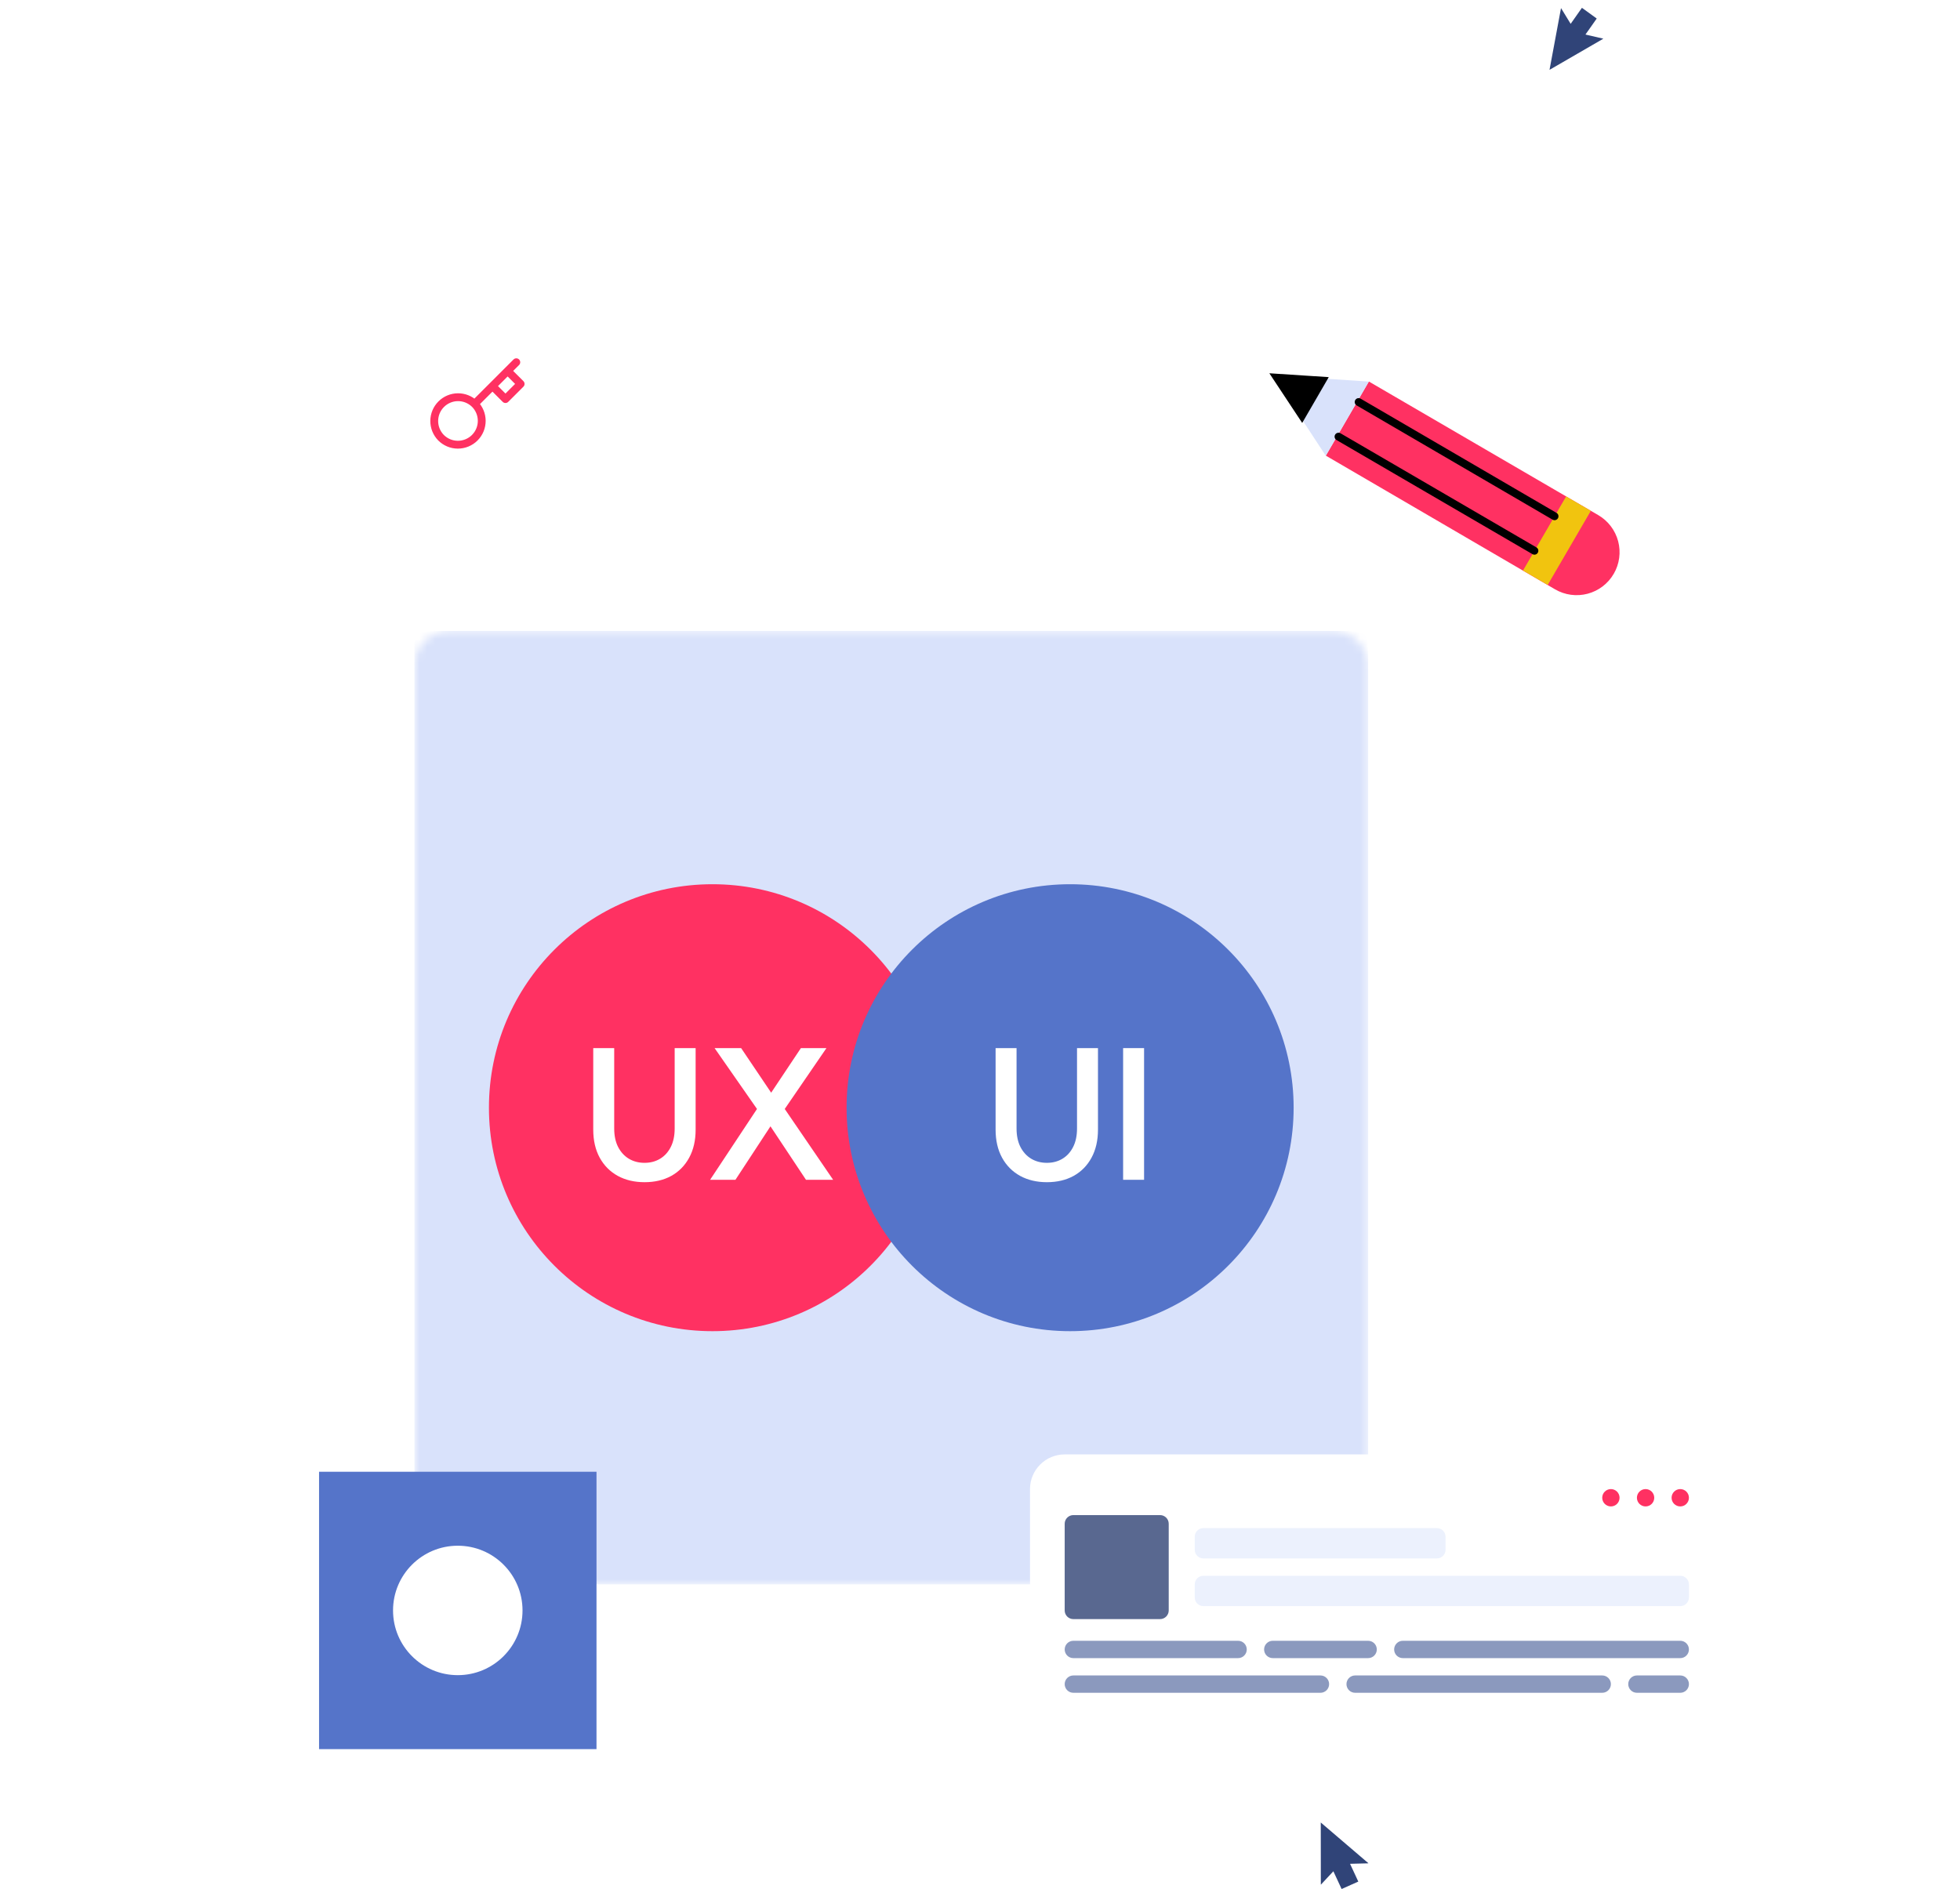 <svg width="250" height="241" viewBox="0 0 250 241" fill="none" xmlns="http://www.w3.org/2000/svg">
<path d="M215.425 26.863H154.049C151.605 26.863 149.625 28.843 149.625 31.286V92.662C149.625 95.105 151.605 97.086 154.049 97.086H215.425C217.868 97.086 219.848 95.105 219.848 92.662V31.286C219.848 28.843 217.868 26.863 215.425 26.863Z" fill="white"/>
<mask id="mask0_8301_145835" style="mask-type:luminance" maskUnits="userSpaceOnUse" x="52" y="80" width="123" height="123">
<path d="M170.084 80.498H57.284C54.841 80.498 52.861 82.478 52.861 84.921V197.72C52.861 200.163 54.841 202.144 57.284 202.144H170.084C172.527 202.144 174.507 200.163 174.507 197.72V84.921C174.507 82.478 172.527 80.498 170.084 80.498Z" fill="white"/>
</mask>
<g mask="url(#mask0_8301_145835)">
<path d="M174.507 80.498H52.861V202.144H174.507V80.498Z" fill="#D9E2FB"/>
<path d="M90.876 169.832C106.622 169.832 119.386 157.067 119.386 141.321C119.386 125.575 106.622 112.81 90.876 112.81C75.129 112.81 62.365 125.575 62.365 141.321C62.365 157.067 75.129 169.832 90.876 169.832Z" fill="#FF3162"/>
<g style="mix-blend-mode:multiply">
<path d="M136.493 169.832C152.239 169.832 165.004 157.067 165.004 141.321C165.004 125.575 152.239 112.81 136.493 112.81C120.747 112.81 107.982 125.575 107.982 141.321C107.982 157.067 120.747 169.832 136.493 169.832Z" fill="#5574C9"/>
</g>
<path d="M86.055 133.718H88.728V144.117C88.728 145.5 88.453 146.696 87.901 147.706C87.358 148.707 86.599 149.479 85.623 150.022C84.647 150.557 83.51 150.825 82.212 150.825C80.922 150.825 79.785 150.557 78.801 150.022C77.817 149.479 77.049 148.707 76.497 147.706C75.945 146.696 75.669 145.5 75.669 144.117V133.718H78.342V143.976C78.342 144.893 78.508 145.678 78.839 146.331C79.178 146.984 79.636 147.485 80.213 147.833C80.799 148.181 81.465 148.355 82.212 148.355C82.958 148.355 83.62 148.181 84.197 147.833C84.774 147.485 85.228 146.984 85.559 146.331C85.89 145.678 86.055 144.893 86.055 143.976V133.718Z" fill="white"/>
<path d="M100.094 141.482L106.267 150.519H102.805L98.274 143.697L93.806 150.519H90.573L96.555 141.482L91.146 133.718H94.532L98.363 139.407L102.156 133.718H105.414L100.094 141.482Z" fill="white"/>
<path d="M137.375 133.718H140.048V144.117C140.048 145.5 139.772 146.696 139.221 147.706C138.678 148.707 137.918 149.479 136.942 150.022C135.967 150.557 134.829 150.825 133.531 150.825C132.242 150.825 131.104 150.557 130.12 150.022C129.136 149.479 128.368 148.707 127.817 147.706C127.265 146.696 126.989 145.5 126.989 144.117V133.718H129.662V143.976C129.662 144.893 129.828 145.678 130.158 146.331C130.498 146.984 130.956 147.485 131.533 147.833C132.118 148.181 132.785 148.355 133.531 148.355C134.278 148.355 134.94 148.181 135.517 147.833C136.094 147.485 136.548 146.984 136.879 146.331C137.21 145.678 137.375 144.893 137.375 143.976V133.718Z" fill="white"/>
<path d="M143.255 133.718H145.928V150.519H143.255V133.718Z" fill="white"/>
</g>
<path d="M215.425 185.556H135.801C133.358 185.556 131.378 187.536 131.378 189.979V215.967C131.378 218.41 133.358 220.391 135.801 220.391H215.425C217.868 220.391 219.848 218.41 219.848 215.967V189.979C219.848 187.536 217.868 185.556 215.425 185.556Z" fill="white"/>
<path d="M209.895 192.191C210.506 192.191 211.001 191.696 211.001 191.085C211.001 190.474 210.506 189.979 209.895 189.979C209.285 189.979 208.79 190.474 208.79 191.085C208.79 191.696 209.285 192.191 209.895 192.191Z" fill="#FF3162"/>
<path d="M205.472 192.191C206.082 192.191 206.577 191.696 206.577 191.085C206.577 190.474 206.082 189.979 205.472 189.979C204.861 189.979 204.366 190.474 204.366 191.085C204.366 191.696 204.861 192.191 205.472 192.191Z" fill="#FF3162"/>
<path d="M214.319 192.191C214.93 192.191 215.425 191.696 215.425 191.085C215.425 190.474 214.93 189.979 214.319 189.979C213.708 189.979 213.213 190.474 213.213 191.085C213.213 191.696 213.708 192.191 214.319 192.191Z" fill="#FF3162"/>
<path d="M183.275 194.956H153.496C152.885 194.956 152.39 195.451 152.39 196.062V197.721C152.39 198.331 152.885 198.826 153.496 198.826H183.275C183.886 198.826 184.381 198.331 184.381 197.721V196.062C184.381 195.451 183.886 194.956 183.275 194.956Z" fill="#ECF1FD"/>
<path d="M214.319 201.038H153.496C152.885 201.038 152.39 201.533 152.39 202.144V203.803C152.39 204.414 152.885 204.909 153.496 204.909H214.319C214.929 204.909 215.425 204.414 215.425 203.803V202.144C215.425 201.533 214.929 201.038 214.319 201.038Z" fill="#ECF1FD"/>
<path d="M157.919 209.332H136.908C136.297 209.332 135.802 209.827 135.802 210.438C135.802 211.049 136.297 211.544 136.908 211.544H157.919C158.53 211.544 159.025 211.049 159.025 210.438C159.025 209.827 158.53 209.332 157.919 209.332Z" fill="#8B99BE"/>
<path d="M168.425 213.756H136.908C136.297 213.756 135.802 214.251 135.802 214.861C135.802 215.472 136.297 215.967 136.908 215.967H168.425C169.036 215.967 169.531 215.472 169.531 214.861C169.531 214.251 169.036 213.756 168.425 213.756Z" fill="#8B99BE"/>
<path d="M204.366 213.756H172.849C172.238 213.756 171.743 214.251 171.743 214.861C171.743 215.472 172.238 215.967 172.849 215.967H204.366C204.977 215.967 205.472 215.472 205.472 214.861C205.472 214.251 204.977 213.756 204.366 213.756Z" fill="#8B99BE"/>
<path d="M174.507 209.332H162.343C161.732 209.332 161.237 209.827 161.237 210.438C161.237 211.049 161.732 211.544 162.343 211.544H174.507C175.118 211.544 175.613 211.049 175.613 210.438C175.613 209.827 175.118 209.332 174.507 209.332Z" fill="#8B99BE"/>
<path d="M214.319 213.756H208.789C208.179 213.756 207.684 214.251 207.684 214.861C207.684 215.472 208.179 215.967 208.789 215.967H214.319C214.93 215.967 215.425 215.472 215.425 214.861C215.425 214.251 214.93 213.756 214.319 213.756Z" fill="#8B99BE"/>
<path d="M214.319 209.332H178.931C178.32 209.332 177.825 209.827 177.825 210.438C177.825 211.049 178.32 211.544 178.931 211.544H214.319C214.929 211.544 215.424 211.049 215.424 210.438C215.424 209.827 214.929 209.332 214.319 209.332Z" fill="#8B99BE"/>
<path d="M147.966 193.297H136.908C136.297 193.297 135.802 193.792 135.802 194.403V205.462C135.802 206.072 136.297 206.567 136.908 206.567H147.966C148.577 206.567 149.072 206.072 149.072 205.462V194.403C149.072 193.792 148.577 193.297 147.966 193.297Z" fill="#596890"/>
<g filter="url(#filter0_d_8301_145835)">
<path d="M76.637 40.686H45.12C42.677 40.686 40.696 42.666 40.696 45.109V58.38C40.696 60.823 42.677 62.804 45.12 62.804H76.637C79.08 62.804 81.061 60.823 81.061 58.38V45.109C81.061 42.666 79.08 40.686 76.637 40.686Z" fill="white"/>
<path d="M65.302 62.803H56.455L60.097 66.445C60.529 66.877 61.228 66.877 61.66 66.445L65.302 62.803Z" fill="white"/>
<path d="M65.855 46.215L64.749 47.321M64.749 47.321L66.408 48.98L64.473 50.915L62.814 49.257M64.749 47.321L62.814 49.257M62.814 49.257L60.541 51.529M60.541 51.529C60.827 51.81 61.054 52.146 61.209 52.516C61.364 52.886 61.445 53.282 61.447 53.684C61.448 54.085 61.37 54.482 61.217 54.853C61.064 55.224 60.839 55.56 60.556 55.844C60.272 56.128 59.935 56.352 59.564 56.505C59.193 56.658 58.796 56.736 58.395 56.735C57.994 56.734 57.597 56.653 57.228 56.498C56.858 56.342 56.522 56.115 56.241 55.83C55.687 55.256 55.38 54.488 55.387 53.691C55.394 52.893 55.714 52.131 56.278 51.567C56.842 51.003 57.604 50.683 58.401 50.676C59.199 50.669 59.967 50.976 60.541 51.53L60.541 51.529Z" stroke="#FF3162" stroke-linecap="round" stroke-linejoin="round"/>
</g>
<path d="M174.527 237.7L168.476 232.526C168.468 232.523 168.46 232.52 168.465 232.531L168.474 240.427C168.471 240.436 168.48 240.439 168.491 240.434L170.063 238.746C170.066 238.737 170.075 238.74 170.08 238.752L171.122 240.997L171.131 241L173.246 240.055L173.25 240.046L172.207 237.801C172.211 237.793 172.211 237.793 172.214 237.785L174.519 237.726C174.524 237.709 174.527 237.7 174.527 237.7Z" fill="#304478"/>
<path d="M199.102 1.068L197.646 8.895C197.648 8.904 197.65 8.913 197.657 8.903L204.491 4.947C204.5 4.945 204.498 4.936 204.487 4.929L202.24 4.411C202.231 4.413 202.229 4.404 202.236 4.393L203.66 2.369L203.659 2.36L201.782 1L201.773 1.002L200.35 3.027C200.341 3.028 200.341 3.028 200.332 3.03L199.129 1.063C199.111 1.066 199.102 1.068 199.102 1.068Z" fill="#304478"/>
<path d="M76.084 187.768H40.696V223.156H76.084V187.768Z" fill="#5574C9"/>
<path d="M58.391 213.718C62.951 213.718 66.648 210.021 66.648 205.461C66.648 200.901 62.951 197.204 58.391 197.204C53.83 197.204 50.133 200.901 50.133 205.461C50.133 210.021 53.83 213.718 58.391 213.718Z" fill="white"/>
<path d="M205.834 73.208C206.197 72.586 206.432 71.9 206.528 71.186C206.625 70.474 206.579 69.749 206.397 69.053C206.212 68.357 205.894 67.704 205.458 67.132C205.022 66.56 204.478 66.079 203.856 65.717L174.601 48.675L169.109 58.129L198.349 75.188C198.97 75.549 199.656 75.786 200.369 75.882C201.082 75.978 201.806 75.933 202.501 75.75C203.196 75.566 203.848 75.248 204.421 74.811C204.992 74.375 205.472 73.83 205.834 73.208Z" fill="#FF3162"/>
<path d="M202.912 65.172L199.761 63.337L194.26 72.793L197.409 74.629L202.912 65.172Z" fill="#F1C40F"/>
<path d="M169.109 58.145L174.601 48.676H174.535L169.109 48.316L166.085 53.534L169.06 58.08L169.109 58.145Z" fill="#D9E2FB"/>
<path d="M168.647 48.562L166.07 53.009L162.881 48.187L168.647 48.562Z" fill="black" stroke="black"/>
<path d="M198.284 65.866L173.294 51.292" stroke="black" stroke-linecap="round" stroke-linejoin="round"/>
<path d="M195.717 70.266L170.727 55.708" stroke="black" stroke-linecap="round" stroke-linejoin="round"/>
<defs>
<filter id="filter0_d_8301_145835" x="0.696" y="0.686" width="120.364" height="106.083" filterUnits="userSpaceOnUse" color-interpolation-filters="sRGB">
<feFlood flood-opacity="0" result="BackgroundImageFix"/>
<feColorMatrix in="SourceAlpha" type="matrix" values="0 0 0 0 0 0 0 0 0 0 0 0 0 0 0 0 0 0 127 0" result="hardAlpha"/>
<feOffset/>
<feGaussianBlur stdDeviation="20"/>
<feComposite in2="hardAlpha" operator="out"/>
<feColorMatrix type="matrix" values="0 0 0 0 0 0 0 0 0 0 0 0 0 0 0 0 0 0 0.13 0"/>
<feBlend mode="normal" in2="BackgroundImageFix" result="effect1_dropShadow_8301_145835"/>
<feBlend mode="normal" in="SourceGraphic" in2="effect1_dropShadow_8301_145835" result="shape"/>
</filter>
</defs>
</svg>
